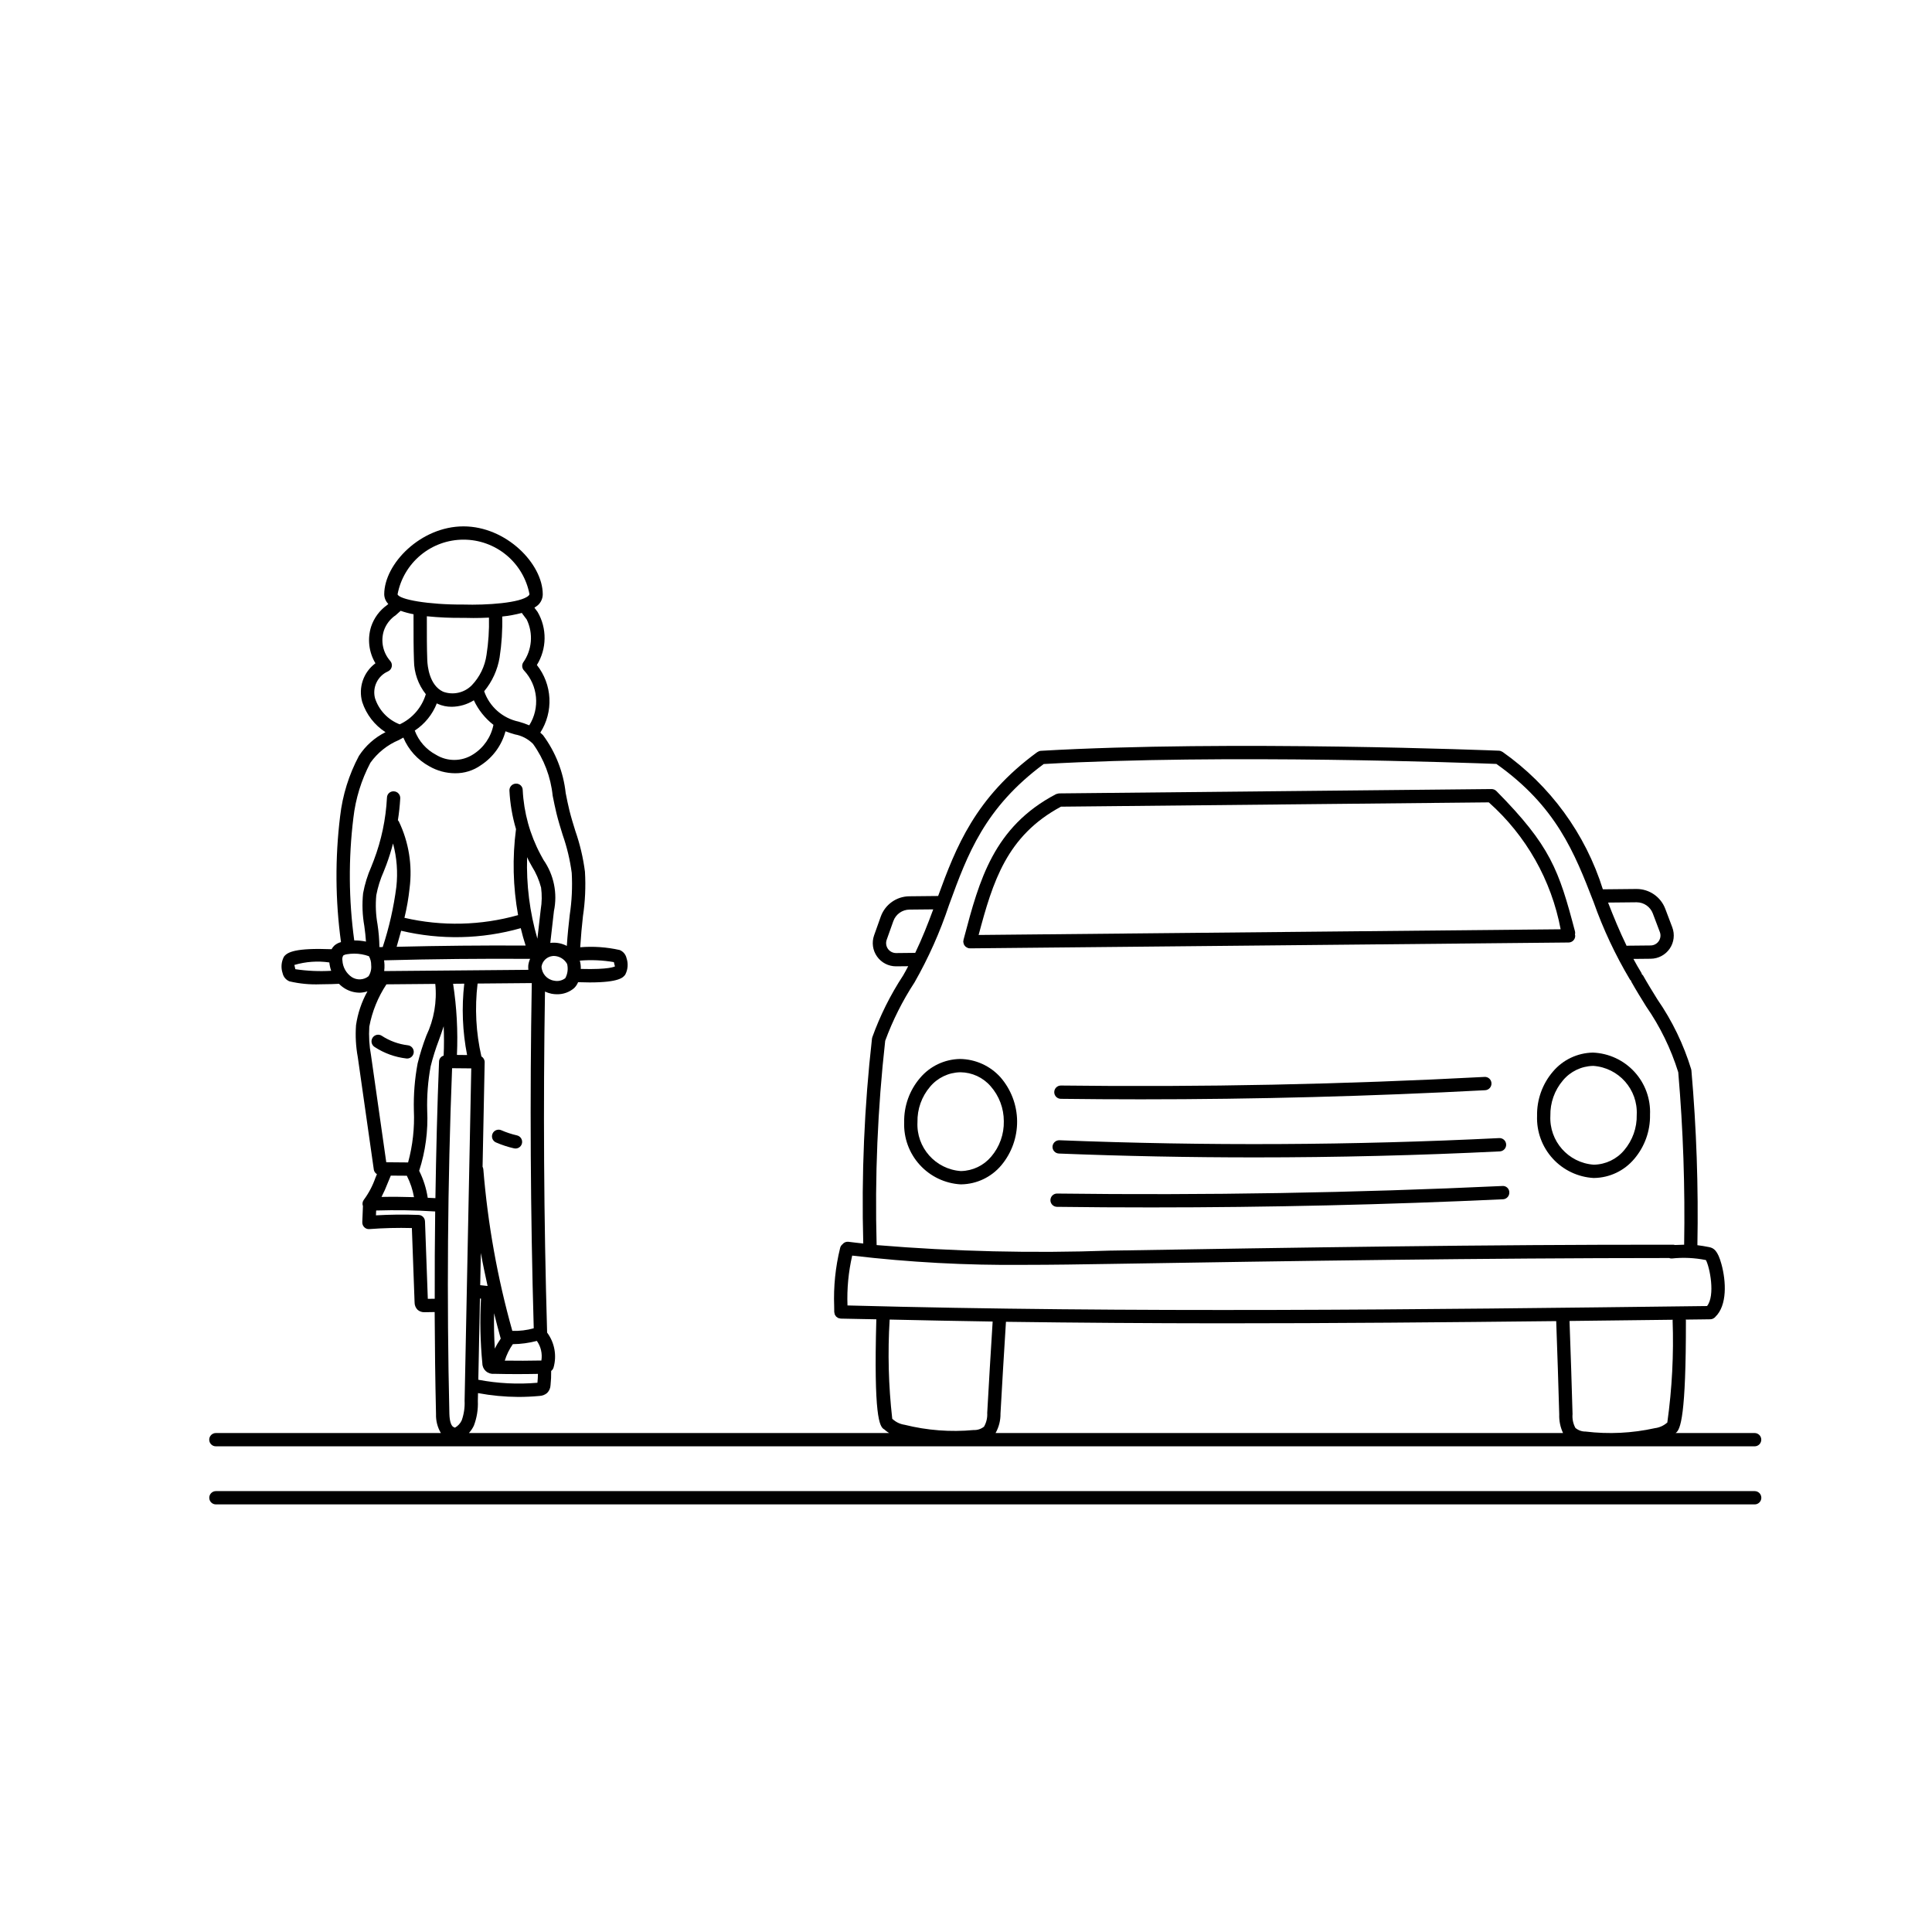 <?xml version="1.0" encoding="UTF-8"?>
<!-- Uploaded to: ICON Repo, www.svgrepo.com, Generator: ICON Repo Mixer Tools -->
<svg fill="#000000" width="800px" height="800px" version="1.1" viewBox="144 144 512 512" xmlns="http://www.w3.org/2000/svg">
 <g>
  <path d="m251.89 424.52c0.938 0 1.707-0.734 1.758-1.672 0.047-0.934-0.645-1.746-1.578-1.84-2.465-0.297-4.828-1.156-6.902-2.519-0.816-0.527-1.906-0.289-2.434 0.527s-0.293 1.906 0.523 2.434c2.539 1.668 5.434 2.715 8.449 3.059 0.059 0.008 0.121 0.012 0.184 0.012z"/>
  <path d="m281 444.89c-1.426-0.324-2.82-0.785-4.16-1.371-0.895-0.383-1.93 0.027-2.316 0.918-0.387 0.891 0.02 1.93 0.91 2.32 1.539 0.668 3.141 1.195 4.781 1.566 0.129 0.035 0.262 0.047 0.395 0.047 0.895 0 1.648-0.672 1.75-1.562 0.102-0.891-0.484-1.715-1.359-1.918z"/>
  <path d="m399.3 393.69c0.012 0.121 0.039 0.238 0.074 0.352 0.027 0.105 0.062 0.207 0.105 0.305 0.055 0.098 0.121 0.191 0.191 0.281 0.062 0.086 0.137 0.168 0.215 0.242 0.18 0.137 0.379 0.254 0.59 0.34 0.039 0.012 0.066 0.043 0.109 0.055 0.148 0.039 0.301 0.059 0.453 0.059h0.02l158.65-1.551c0.465-0.004 0.914-0.195 1.238-0.527 0.328-0.336 0.508-0.785 0.504-1.254-0.016-0.109-0.035-0.219-0.07-0.324 0.074-0.277 0.078-0.566 0.012-0.84-4.289-16.301-6.5-22.676-20.836-37.195l-0.012-0.004v-0.004c-0.324-0.32-0.766-0.504-1.223-0.512l-0.012-0.004h-0.031l-114.64 1.152-0.066 0.012c-0.117 0.016-0.234 0.039-0.348 0.078-0.109 0.02-0.219 0.051-0.324 0.094l-0.062 0.02c-16.562 8.703-20.324 22.883-24.309 37.898l-0.195 0.746h-0.004c-0.008 0.078-0.016 0.16-0.012 0.238-0.023 0.078-0.035 0.156-0.047 0.234 0 0.039 0.02 0.07 0.023 0.109zm25.871-35.914 113.38-1.141v0.004c9.891 8.793 16.586 20.621 19.035 33.629l-154.24 1.508c3.758-14.109 7.434-26.273 21.824-34z"/>
  <path d="m551.34 439.72c-0.156 4.16 1.328 8.215 4.133 11.293 2.801 3.078 6.703 4.934 10.859 5.168l0.137-0.004c4.102-0.066 7.973-1.906 10.613-5.043 2.785-3.262 4.277-7.434 4.191-11.719 0.191-4.195-1.301-8.289-4.141-11.379-2.844-3.09-6.797-4.922-10.992-5.086-4.102 0.07-7.969 1.91-10.609 5.051-2.785 3.258-4.277 7.43-4.191 11.719zm14.832-13.246h0.102c6.719 0.488 11.816 6.254 11.477 12.98 0.078 3.422-1.109 6.754-3.328 9.363-1.98 2.375-4.894 3.773-7.988 3.836h-0.102c-6.715-0.488-11.809-6.25-11.469-12.973-0.074-3.426 1.109-6.758 3.332-9.363 1.98-2.375 4.891-3.773 7.981-3.844z"/>
  <path d="m409.12 429.47c-2.738-3.031-6.621-4.781-10.711-4.832-4.098 0.07-7.965 1.91-10.602 5.051-2.785 3.262-4.277 7.43-4.191 11.719-0.156 4.16 1.328 8.215 4.133 11.293 2.801 3.082 6.703 4.938 10.859 5.168l0.145-0.004h-0.004c4.102-0.066 7.969-1.91 10.605-5.047 2.746-3.281 4.234-7.438 4.191-11.719-0.043-4.277-1.613-8.402-4.426-11.629zm-2.43 21.031v0.004c-1.98 2.367-4.891 3.766-7.981 3.836h-0.102c-6.715-0.488-11.809-6.25-11.469-12.973-0.074-3.426 1.109-6.758 3.332-9.363 1.98-2.375 4.891-3.773 7.981-3.844h0.102c3.055 0.035 5.949 1.375 7.957 3.68 2.269 2.566 3.519 5.871 3.512 9.297v0.004c0.074 3.422-1.109 6.754-3.332 9.363z"/>
  <path d="m425.13 435.2c7.047 0.09 14.109 0.133 21.191 0.133 30.395 0 61.004-0.809 91.266-2.414 0.973-0.055 1.719-0.883 1.668-1.855-0.016-0.469-0.223-0.914-0.574-1.227-0.348-0.316-0.812-0.477-1.281-0.441-37.227 1.977-74.961 2.742-112.23 2.281h-0.02c-0.969 0-1.758 0.785-1.762 1.754-0.008 0.969 0.773 1.762 1.742 1.77z"/>
  <path d="m424.62 449.7c17.234 0.684 34.578 1.023 51.941 1.023 21.676 0 43.379-0.531 64.914-1.594 0.973-0.051 1.723-0.879 1.672-1.852-0.047-0.973-0.875-1.723-1.848-1.672-38.672 1.918-77.879 2.102-116.54 0.57-0.969-0.023-1.777 0.727-1.832 1.691-0.02 0.469 0.148 0.926 0.465 1.266 0.32 0.344 0.762 0.547 1.227 0.566z"/>
  <path d="m542.14 458.3c-39.145 1.824-78.84 2.496-117.98 2.004h-0.023l-0.004-0.004c-0.965 0.004-1.75 0.785-1.758 1.75-0.008 0.969 0.766 1.758 1.734 1.773 8.316 0.109 16.648 0.16 25.004 0.156 31.039 0 62.293-0.723 93.195-2.16v0.004c0.973-0.047 1.723-0.875 1.676-1.848-0.004-0.473-0.203-0.922-0.555-1.242-0.348-0.32-0.816-0.477-1.289-0.434z"/>
  <path d="m609.01 523.77h-20.965c1.316-0.793 2.773-4.574 2.738-29.844-0.012-0.074-0.027-0.148-0.047-0.219l4.25-0.051 2.273-0.031c0.395-0.012 0.773-0.156 1.074-0.41 0.02-0.016 0.051-0.012 0.07-0.027l0.047-0.055c0.043-0.043 0.078-0.09 0.121-0.137 3.184-3.039 2.891-9.391 1.629-13.996-0.992-3.609-2.031-4.269-3.293-4.508-1.152-0.219-2.07-0.391-3.078-0.5 0.289-15.469-0.242-30.949-1.59-46.363-0.004-0.043-0.031-0.078-0.039-0.121-0.008-0.039 0.004-0.078-0.008-0.121-2.016-6.609-5.039-12.863-8.969-18.547-1.309-2.117-2.617-4.227-3.828-6.387-0.059-0.102-0.18-0.113-0.254-0.199h0.004c-0.039-0.176-0.102-0.344-0.191-0.5-0.758-1.203-1.414-2.414-2.078-3.629l4.594-0.047h-0.004c2.016-0.016 3.894-1.02 5.031-2.68 1.137-1.664 1.387-3.777 0.672-5.66l-1.863-4.926v0.004c-1.199-3.144-4.211-5.219-7.574-5.227h-0.078l-8.875 0.09c-4.621-14.73-13.965-27.527-26.582-36.418-0.023-0.016-0.055-0.004-0.078-0.016v-0.004c-0.254-0.176-0.551-0.277-0.855-0.297-0.715-0.031-71.504-2.867-121.42 0.031-0.309 0.023-0.602 0.133-0.852 0.312-0.023 0.016-0.059 0.004-0.082 0.02-16.492 12.039-21.59 25.285-26.289 38.141l-7.652 0.078h-0.004c-3.391 0.039-6.402 2.184-7.547 5.379l-1.766 4.965c-0.668 1.887-0.379 3.981 0.777 5.613 1.152 1.637 3.031 2.609 5.035 2.606h0.059l3.164-0.031c-0.449 0.824-0.859 1.652-1.352 2.473h-0.004c-3.356 5.121-6.094 10.617-8.168 16.379-0.016 0.043-0.004 0.086-0.016 0.133-0.012 0.055-0.047 0.102-0.055 0.16l0.004-0.004c-2.043 18.043-2.816 36.203-2.316 54.348-1.34-0.156-2.684-0.289-4.016-0.469v0.004c-0.578-0.043-1.137 0.207-1.488 0.664-0.328 0.254-0.555 0.617-0.637 1.023-1.238 5.035-1.766 10.219-1.57 15.402l0.02 1.535c0.012 0.098 0.031 0.195 0.062 0.289 0.012 0.125 0.035 0.246 0.074 0.367 0.043 0.078 0.094 0.156 0.148 0.23 0.062 0.117 0.137 0.227 0.227 0.328 0.18 0.133 0.363 0.258 0.551 0.379 0.098 0.031 0.199 0.055 0.301 0.066 0.113 0.039 0.23 0.066 0.348 0.082 3.133 0.086 6.301 0.105 9.441 0.184-0.695 25.539 0.785 28.551 2.113 29.18 0.387 0.367 0.816 0.691 1.281 0.957h-111.36c0.527-0.582 0.969-1.238 1.305-1.945 0.797-2.086 1.156-4.312 1.059-6.539l0.043-2.098h-0.004c3.519 0.656 7.09 0.996 10.672 1.016 1.883 0 3.773-0.09 5.664-0.266h-0.004c0.727-0.031 1.422-0.305 1.98-0.773 0.559-0.559 0.887-1.309 0.914-2.098 0.133-1.246 0.188-2.5 0.168-3.754 0.297-0.223 0.52-0.531 0.629-0.891 0.906-3.184 0.277-6.613-1.703-9.27-0.879-30.043-1.051-60.418-0.566-90.375l-0.004 0.004c0.559 0.258 1.141 0.449 1.742 0.574 0.477 0.09 0.965 0.137 1.453 0.137 1.656 0.027 3.269-0.551 4.531-1.629 0.453-0.445 0.812-0.98 1.051-1.57 1.102 0.039 2.141 0.062 3.051 0.062 7.945 0 8.934-1.359 9.445-2.066v0.004c0.711-1.359 0.832-2.945 0.336-4.394-0.215-0.965-0.891-1.762-1.805-2.133-3.43-0.773-6.961-1.023-10.465-0.734 0.188-3 0.449-5.785 0.723-8.219 0.59-3.91 0.77-7.875 0.531-11.824-0.473-3.664-1.324-7.273-2.539-10.762-0.562-1.805-1.121-3.617-1.574-5.445-0.375-1.504-0.68-3.051-0.988-4.602-0.605-5.562-2.68-10.859-6.008-15.355-0.23-0.238-0.473-0.461-0.723-0.672 1.734-2.707 2.578-5.891 2.418-9.105-0.164-3.215-1.324-6.297-3.324-8.816 2.656-4.293 2.731-9.703 0.188-14.066-0.207-0.297-0.434-0.586-0.656-0.871-0.074-0.098-0.109-0.176-0.18-0.27 0.328-0.188 0.641-0.41 0.93-0.656 0.805-0.734 1.266-1.773 1.277-2.863 0-8.109-9.691-18.012-21.004-18.012-11.316 0-21.008 9.902-21.008 18.012 0.02 0.957 0.406 1.871 1.082 2.551-0.102 0.086-0.23 0.207-0.328 0.293-1.977 1.402-3.457 3.402-4.223 5.703-1.027 3.254-0.613 6.793 1.141 9.723-3.195 2.363-4.586 6.461-3.496 10.281 1.078 3.289 3.258 6.106 6.164 7.981-2.867 1.426-5.301 3.598-7.047 6.289-2.648 4.973-4.34 10.398-4.981 16-1.359 11.074-1.281 22.281 0.23 33.34-0.637 0.164-1.23 0.473-1.734 0.898-0.301 0.285-0.559 0.617-0.762 0.984-9.496-0.359-11.719 0.742-12.625 1.992-0.711 1.348-0.836 2.93-0.348 4.371 0.211 0.977 0.891 1.781 1.816 2.156 2.672 0.629 5.418 0.891 8.16 0.781 2.188 0 4.102-0.082 4.965-0.129 0.473 0.488 1.008 0.914 1.59 1.266 1.184 0.711 2.539 1.086 3.922 1.09 0.691-0.023 1.375-0.145 2.031-0.359-1.547 2.777-2.574 5.82-3.031 8.969-0.203 2.832-0.047 5.684 0.469 8.477l4.254 29.855c0.094 0.484 0.391 0.902 0.82 1.148-0.133 0.324-0.273 0.648-0.406 0.98-0.727 2.086-1.762 4.051-3.074 5.824-0.359 0.48-0.445 1.113-0.227 1.668l-0.176 4.254 0.004 0.004c-0.023 0.504 0.172 0.992 0.535 1.344 0.359 0.355 0.855 0.531 1.359 0.484 3.738-0.285 7.492-0.379 11.242-0.277l0.719 19.699c-0.012 0.742 0.281 1.457 0.809 1.977 0.508 0.43 1.156 0.652 1.816 0.629l0.137-0.004 2.559-0.039c0.043 9.035 0.148 18.055 0.359 27.031-0.059 1.766 0.387 3.512 1.289 5.031h-59.629c-0.973 0-1.762 0.789-1.762 1.762s0.789 1.762 1.762 1.762h369.42l0.082 0.004 0.09-0.004h38.195c0.973 0 1.762-0.789 1.762-1.762s-0.789-1.762-1.762-1.762zm-199.87-5.148v-0.004c0.336-5.992 0.98-17.172 1.449-24.328 19 0.258 38.039 0.391 57.109 0.402 29.676 0 59.324-0.262 88.719-0.586l-0.004 0.035c0.281 7.148 0.625 18.598 0.801 24.688v0.004c-0.059 1.703 0.289 3.394 1.012 4.938h-150.39c0.883-1.57 1.336-3.348 1.305-5.148zm178.12-24.695c0.32 9.031-0.148 18.074-1.398 27.027-0.031 0.027-0.039 0.074-0.07 0.102-0.02 0.02-0.055 0.012-0.074 0.035h0.004c-0.898 0.758-1.996 1.242-3.16 1.387-6.027 1.336-12.242 1.641-18.371 0.898-0.984 0.016-1.938-0.328-2.691-0.961l-0.004-0.004v-0.004c-0.605-1.121-0.867-2.394-0.754-3.664v-0.008c-0.176-6.082-0.52-17.5-0.801-24.664 9.152-0.102 18.27-0.211 27.355-0.324-0.016 0.059-0.027 0.121-0.035 0.18zm9.133-3.812-1.445 0.016c-74.379 0.918-151.28 1.844-226.35-0.172h-0.004c-0.168-4.441 0.254-8.883 1.25-13.211 15.113 1.781 30.32 2.602 45.539 2.453 7.676 0 15.32-0.129 22.871-0.25 48.52-0.789 98.523-1.547 148.07-1.562h0.004c0.227 0.094 0.473 0.137 0.719 0.125 3.016-0.324 6.062-0.184 9.039 0.418 1.012 1.867 2.531 9.395 0.297 12.184zm-18.699-107h0.043-0.004c1.898 0.004 3.602 1.176 4.277 2.949l1.863 4.926c0.305 0.805 0.199 1.711-0.289 2.422-0.484 0.711-1.289 1.137-2.148 1.145l-6.164 0.062-0.004 0.004c-0.062 0.008-0.129 0.023-0.191 0.039-1.871-3.84-3.445-7.684-4.922-11.473zm-196.2 13.457h-0.031c-0.855-0.004-1.656-0.418-2.152-1.117-0.492-0.699-0.613-1.598-0.328-2.402l1.766-4.965h0.004c0.645-1.801 2.34-3.012 4.254-3.035l6.312-0.062c-1.406 3.812-2.922 7.672-4.773 11.527zm-2.914 23.273c1.996-5.441 4.606-10.641 7.777-15.492 3.711-6.508 6.766-13.367 9.129-20.473l0.008-0.02 0.117-0.32c4.785-13.098 9.332-25.477 24.992-37.066 47.465-2.715 113.49-0.277 119.96-0.023 15.898 11.273 20.699 23.559 25.742 36.562v-0.004c2.535 7.18 5.777 14.086 9.672 20.625 0.062 0.098 0.168 0.145 0.246 0.23 0.023 0.105 0.059 0.211 0.102 0.312 1.238 2.211 2.574 4.363 3.91 6.519 3.715 5.352 6.586 11.242 8.52 17.465 1.305 15.195 1.824 30.449 1.562 45.699-0.695 0.012-1.516 0.039-2.418 0.082-0.129-0.043-0.258-0.07-0.391-0.078-49.574-0.059-100.38 0.762-149.3 1.566v-0.004c-20.641 0.738-41.309 0.25-61.891-1.465-0.496-18.07 0.262-36.152 2.269-54.117zm28.484 74.379c-0.469 7.172-1.105 18.242-1.438 24.199v0.012c0.078 1.27-0.215 2.539-0.848 3.644l-0.012 0.004h0.004c-0.77 0.617-1.734 0.934-2.719 0.891-6.148 0.574-12.348 0.102-18.34-1.395-1.164-0.172-2.25-0.684-3.121-1.473-0.02-0.023-0.055-0.016-0.074-0.035-0.027-0.027-0.035-0.074-0.062-0.102-0.992-8.723-1.223-17.512-0.684-26.27 9.082 0.207 18.18 0.383 27.293 0.523zm-160.29-36.766c0.246-0.613 0.488-1.215 0.754-1.809 0.016-0.031 0.008-0.066 0.023-0.098l4.273 0.031 0.016 0.051c0.898 1.773 1.531 3.668 1.875 5.625-2.875-0.086-5.75-0.121-8.609-0.059 0.625-1.215 1.184-2.465 1.668-3.742zm10.574 3.969h0.004c-0.375-2.488-1.141-4.902-2.269-7.152 1.672-5.16 2.394-10.578 2.129-15.996-0.102-3.914 0.203-7.824 0.91-11.672 0.586-2.359 1.316-4.68 2.184-6.953 0.438-1.219 0.879-2.449 1.277-3.688 0.098 2.602 0.113 5.203-0.012 7.793-0.672 0.188-1.16 0.777-1.215 1.477-0.488 12.055-0.777 24.168-0.969 36.289-0.676-0.047-1.355-0.062-2.035-0.098zm-10.977-88.211c0.695-1.863 1.289-3.762 1.789-5.684 1.008 3.746 1.305 7.652 0.875 11.508-0.699 5.414-1.906 10.754-3.613 15.941-0.293 0.008-0.582 0.008-0.875 0.016-0.027-2.027-0.195-4.055-0.504-6.059-0.457-2.539-0.566-5.129-0.324-7.695 0.41-2.156 1.07-4.262 1.965-6.269zm37.781-1.074 0.809 1.465c1.094 1.734 1.914 3.629 2.43 5.613 0.258 1.938 0.227 3.902-0.094 5.828l-0.883 7.723c-2.035-7.019-2.953-14.312-2.723-21.617 0.164 0.324 0.289 0.668 0.461 0.988zm-19.598 150.21c-0.074-0.043-0.152-0.086-0.234-0.117-0.719-0.195-1.18-1.531-1.23-3.57-0.715-30.34-0.473-61.141 0.719-91.578l5.082 0.047-1.766 88.086c0.086 1.754-0.172 3.508-0.754 5.164-0.375 0.836-1.012 1.527-1.816 1.969zm3.234-98.754-2.695-0.027c0.289-6.305-0.055-12.621-1.016-18.859l2.957-0.027c-0.723 6.305-0.469 12.688 0.754 18.914zm3.644 52.457c0.523 2.926 1.148 5.836 1.785 8.742l-1.957-0.211zm5.266 22.695c-0.59 0.844-1.113 1.734-1.562 2.656-0.199-3.125-0.266-6.258-0.195-9.391 0.57 2.25 1.117 4.508 1.758 6.734zm3.074-2.055c-3.934-13.984-6.504-28.312-7.68-42.789-0.023-0.246-0.09-0.488-0.203-0.711l0.555-27.699h0.004c0.004-0.625-0.328-1.207-0.867-1.52-1.453-6.332-1.793-12.871-1.012-19.324l14.359-0.125c-0.523 30.297-0.355 61.055 0.52 91.477l-0.004 0.004c-1.844 0.523-3.758 0.754-5.672 0.688zm3.527-102.11c-11.379-0.066-22.68 0.047-34.184 0.324 0.414-1.406 0.812-2.82 1.195-4.254l0.004 0.004c10.449 2.481 21.359 2.246 31.691-0.684 0.375 1.594 0.812 3.125 1.293 4.609zm-37.484 6.762c0.07-0.555 0.094-1.113 0.078-1.672-0.016-0.391-0.055-0.785-0.113-1.176 13.09-0.352 25.816-0.469 38.707-0.391-0.246 0.547-0.41 1.129-0.488 1.727-0.031 0.391-0.023 0.785 0.023 1.18zm40.613 109.1c-5.234 0.457-10.508 0.188-15.668-0.797l0.434-21.527 0.277 0.031-0.004-0.004c-0.309 5.723-0.188 11.461 0.363 17.168 0.008 0.785 0.344 1.531 0.926 2.055 0.586 0.527 1.363 0.781 2.144 0.703 3.863 0.094 7.719 0.098 11.66 0.02-0.008 0.746-0.055 1.512-0.133 2.352zm-8.656-5.867c0.48-1.555 1.203-3.023 2.133-4.359 2.148-0.023 4.289-0.316 6.371-0.863 1.066 1.512 1.496 3.383 1.195 5.207l-0.125-0.012c-3.144 0.07-6.32 0.07-9.574 0.027zm13.051-100.69c-1.855-0.293-3.246-1.863-3.312-3.742 0.234-1.465 1.406-2.598 2.879-2.781 0.133-0.016 0.266-0.027 0.398-0.027 1.445 0.031 2.769 0.824 3.481 2.082l0.023 0.039c0.312 1.273 0.141 2.617-0.484 3.769-0.848 0.652-1.941 0.895-2.984 0.66zm15.867-4.914v-0.004c0.074 0.383 0.168 0.758 0.281 1.129-0.055 0.039-1.445 0.891-9.055 0.676 0.027-0.742-0.059-1.484-0.258-2.199 3.016-0.25 6.051-0.117 9.031 0.395zm-23.641-91.508c0.184 0.23 0.359 0.461 0.531 0.703 1.797 3.695 1.43 8.078-0.953 11.43-0.398 0.684-0.289 1.551 0.27 2.113 3.684 3.969 4.242 9.918 1.363 14.504-0.918-0.383-1.859-0.711-2.82-0.977-4.246-0.895-7.711-3.949-9.129-8.051 2.129-2.566 3.539-5.652 4.086-8.945 0.555-3.59 0.789-7.227 0.695-10.859 1.754-0.18 3.492-0.5 5.199-0.953 0.246 0.375 0.508 0.719 0.758 1.035zm-16.266 0.27c0.527 0.02 1.477 0.043 2.691 0.043 1.168 0 2.59-0.027 4.109-0.105 0.078 3.309-0.141 6.621-0.652 9.891-0.43 3.027-1.797 5.844-3.914 8.051-1.98 1.996-4.938 2.656-7.578 1.695-3.676-1.699-4.148-6.828-4.207-8.363-0.121-3.254-0.117-6.754-0.113-10.633v-1.004 0.004c3.211 0.324 6.438 0.465 9.664 0.422zm-7.012 22.648c0.07 0.035 0.121 0.098 0.191 0.133v-0.004c1.18 0.531 2.461 0.801 3.754 0.789 2.074-0.023 4.102-0.617 5.859-1.715 1.191 2.547 2.969 4.777 5.191 6.504-0.641 3.242-2.59 6.074-5.387 7.832-2.984 1.922-6.812 1.961-9.836 0.098-2.598-1.375-4.602-3.656-5.629-6.41 2.656-1.746 4.699-4.269 5.856-7.231zm7.074-43.371c4.148-0.004 8.164 1.445 11.355 4.09 3.191 2.644 5.359 6.324 6.125 10.398l-0.207 0.324c-2.055 1.996-11.281 2.578-17.305 2.387-9.285 0.055-17.004-1.324-17.457-2.711h0.004c0.77-4.074 2.934-7.754 6.129-10.398 3.191-2.648 7.211-4.094 11.355-4.09zm-23.469 41.996c-0.734-2.863 0.695-5.844 3.391-7.059 0.527-0.219 0.918-0.68 1.043-1.238 0.129-0.559-0.023-1.141-0.402-1.566-1.922-2.188-2.559-5.219-1.684-7.996 0.57-1.688 1.68-3.137 3.16-4.129 0.387-0.328 0.852-0.758 1.293-1.152 1.113 0.391 2.258 0.695 3.418 0.91l-0.004 1.531c-0.004 3.926-0.004 7.473 0.117 10.773v0.004c0.031 3.227 1.133 6.352 3.141 8.883-1.062 3.527-3.578 6.434-6.918 7.988-3.121-1.207-5.531-3.762-6.555-6.949zm-5.727 31.742c0.582-5.102 2.109-10.055 4.504-14.602 1.906-2.672 4.516-4.758 7.543-6.031 0.395-0.211 0.793-0.43 1.195-0.652 1.363 3.246 3.797 5.934 6.891 7.613 2.074 1.195 4.422 1.832 6.816 1.84 2.461 0.031 4.871-0.723 6.871-2.152 3.191-2.09 5.504-5.281 6.492-8.965 0.859 0.328 1.699 0.59 2.488 0.82 1.824 0.32 3.508 1.203 4.812 2.519 2.902 4.043 4.699 8.773 5.203 13.727 0.32 1.598 0.641 3.199 1.023 4.754 0.469 1.898 1.047 3.773 1.629 5.644v-0.004c1.145 3.266 1.945 6.637 2.398 10.062 0.203 3.707 0.031 7.426-0.523 11.094-0.281 2.477-0.586 5.188-0.777 8.254v0.004c-1.305-0.688-2.789-0.973-4.254-0.816-0.047 0.004-0.082 0.031-0.129 0.039l0.965-8.453c0.988-4.707-0.012-9.613-2.762-13.559l-0.777-1.41v-0.004c-2.824-5.285-4.441-11.133-4.734-17.121-0.004-0.473-0.207-0.918-0.555-1.238-0.348-0.32-0.812-0.48-1.285-0.445-0.973 0.047-1.723 0.867-1.68 1.84 0.172 3.461 0.758 6.891 1.742 10.211-0.992 7.582-0.805 15.27 0.551 22.793-9.82 2.766-20.18 3.012-30.117 0.715 0.629-2.582 1.082-5.203 1.363-7.848 0.781-6.055-0.207-12.207-2.856-17.711-0.066-0.113-0.148-0.215-0.242-0.305 0.305-1.922 0.512-3.859 0.621-5.801 0.023-0.469-0.137-0.926-0.453-1.273-0.312-0.348-0.75-0.555-1.219-0.578-0.469-0.039-0.938 0.117-1.289 0.434-0.348 0.316-0.551 0.766-0.559 1.238-0.289 5.672-1.461 11.266-3.477 16.578l-0.668 1.707c-1 2.258-1.73 4.629-2.18 7.059-0.293 2.891-0.184 5.805 0.324 8.664 0.188 1.422 0.363 2.789 0.441 4.133h0.004c-1.027-0.207-2.066-0.309-3.113-0.301-1.477-10.77-1.555-21.684-0.23-32.473zm-15.379 40.094c-0.121-0.395-0.203-1.066-0.277-1.117h0.004c3.008-0.891 6.176-1.121 9.281-0.672 0.078 0.754 0.242 1.496 0.488 2.215-3.172 0.184-6.356 0.043-9.496-0.426zm14.992 2.117c-1.488-0.992-2.418-2.629-2.516-4.414-0.098-0.461-0.012-0.945 0.238-1.348 0.289-0.176 0.617-0.285 0.957-0.316 0.633-0.105 1.27-0.16 1.91-0.16 1.336-0.004 2.664 0.23 3.922 0.684 0.406 0.723 0.613 1.539 0.594 2.367 0.109 1.027-0.137 2.066-0.699 2.938-1.266 1.012-3.035 1.109-4.406 0.25zm5.062 20.699c-0.465-2.504-0.617-5.055-0.457-7.594 0.75-4 2.297-7.812 4.543-11.211l12.949-0.113h-0.004c0.48 4.703-0.34 9.449-2.371 13.715-0.922 2.41-1.695 4.871-2.312 7.375-0.766 4.09-1.098 8.25-0.992 12.41 0.211 4.656-0.305 9.316-1.531 13.816l-5.785-0.051zm15.051 64.543-0.746-20.543-0.004 0.004c-0.031-0.922-0.77-1.664-1.691-1.699-3.758-0.148-7.547-0.102-11.305 0.109l0.055-1.281c5.199-0.156 10.445-0.082 15.645 0.258-0.102 7.715-0.141 15.426-0.121 23.129z"/>
  <path d="m609.01 539.16h-407.79c-0.973 0-1.762 0.789-1.762 1.762 0 0.973 0.789 1.762 1.762 1.762h407.79c0.973 0 1.762-0.789 1.762-1.762 0-0.973-0.789-1.762-1.762-1.762z"/>
 </g>
</svg>